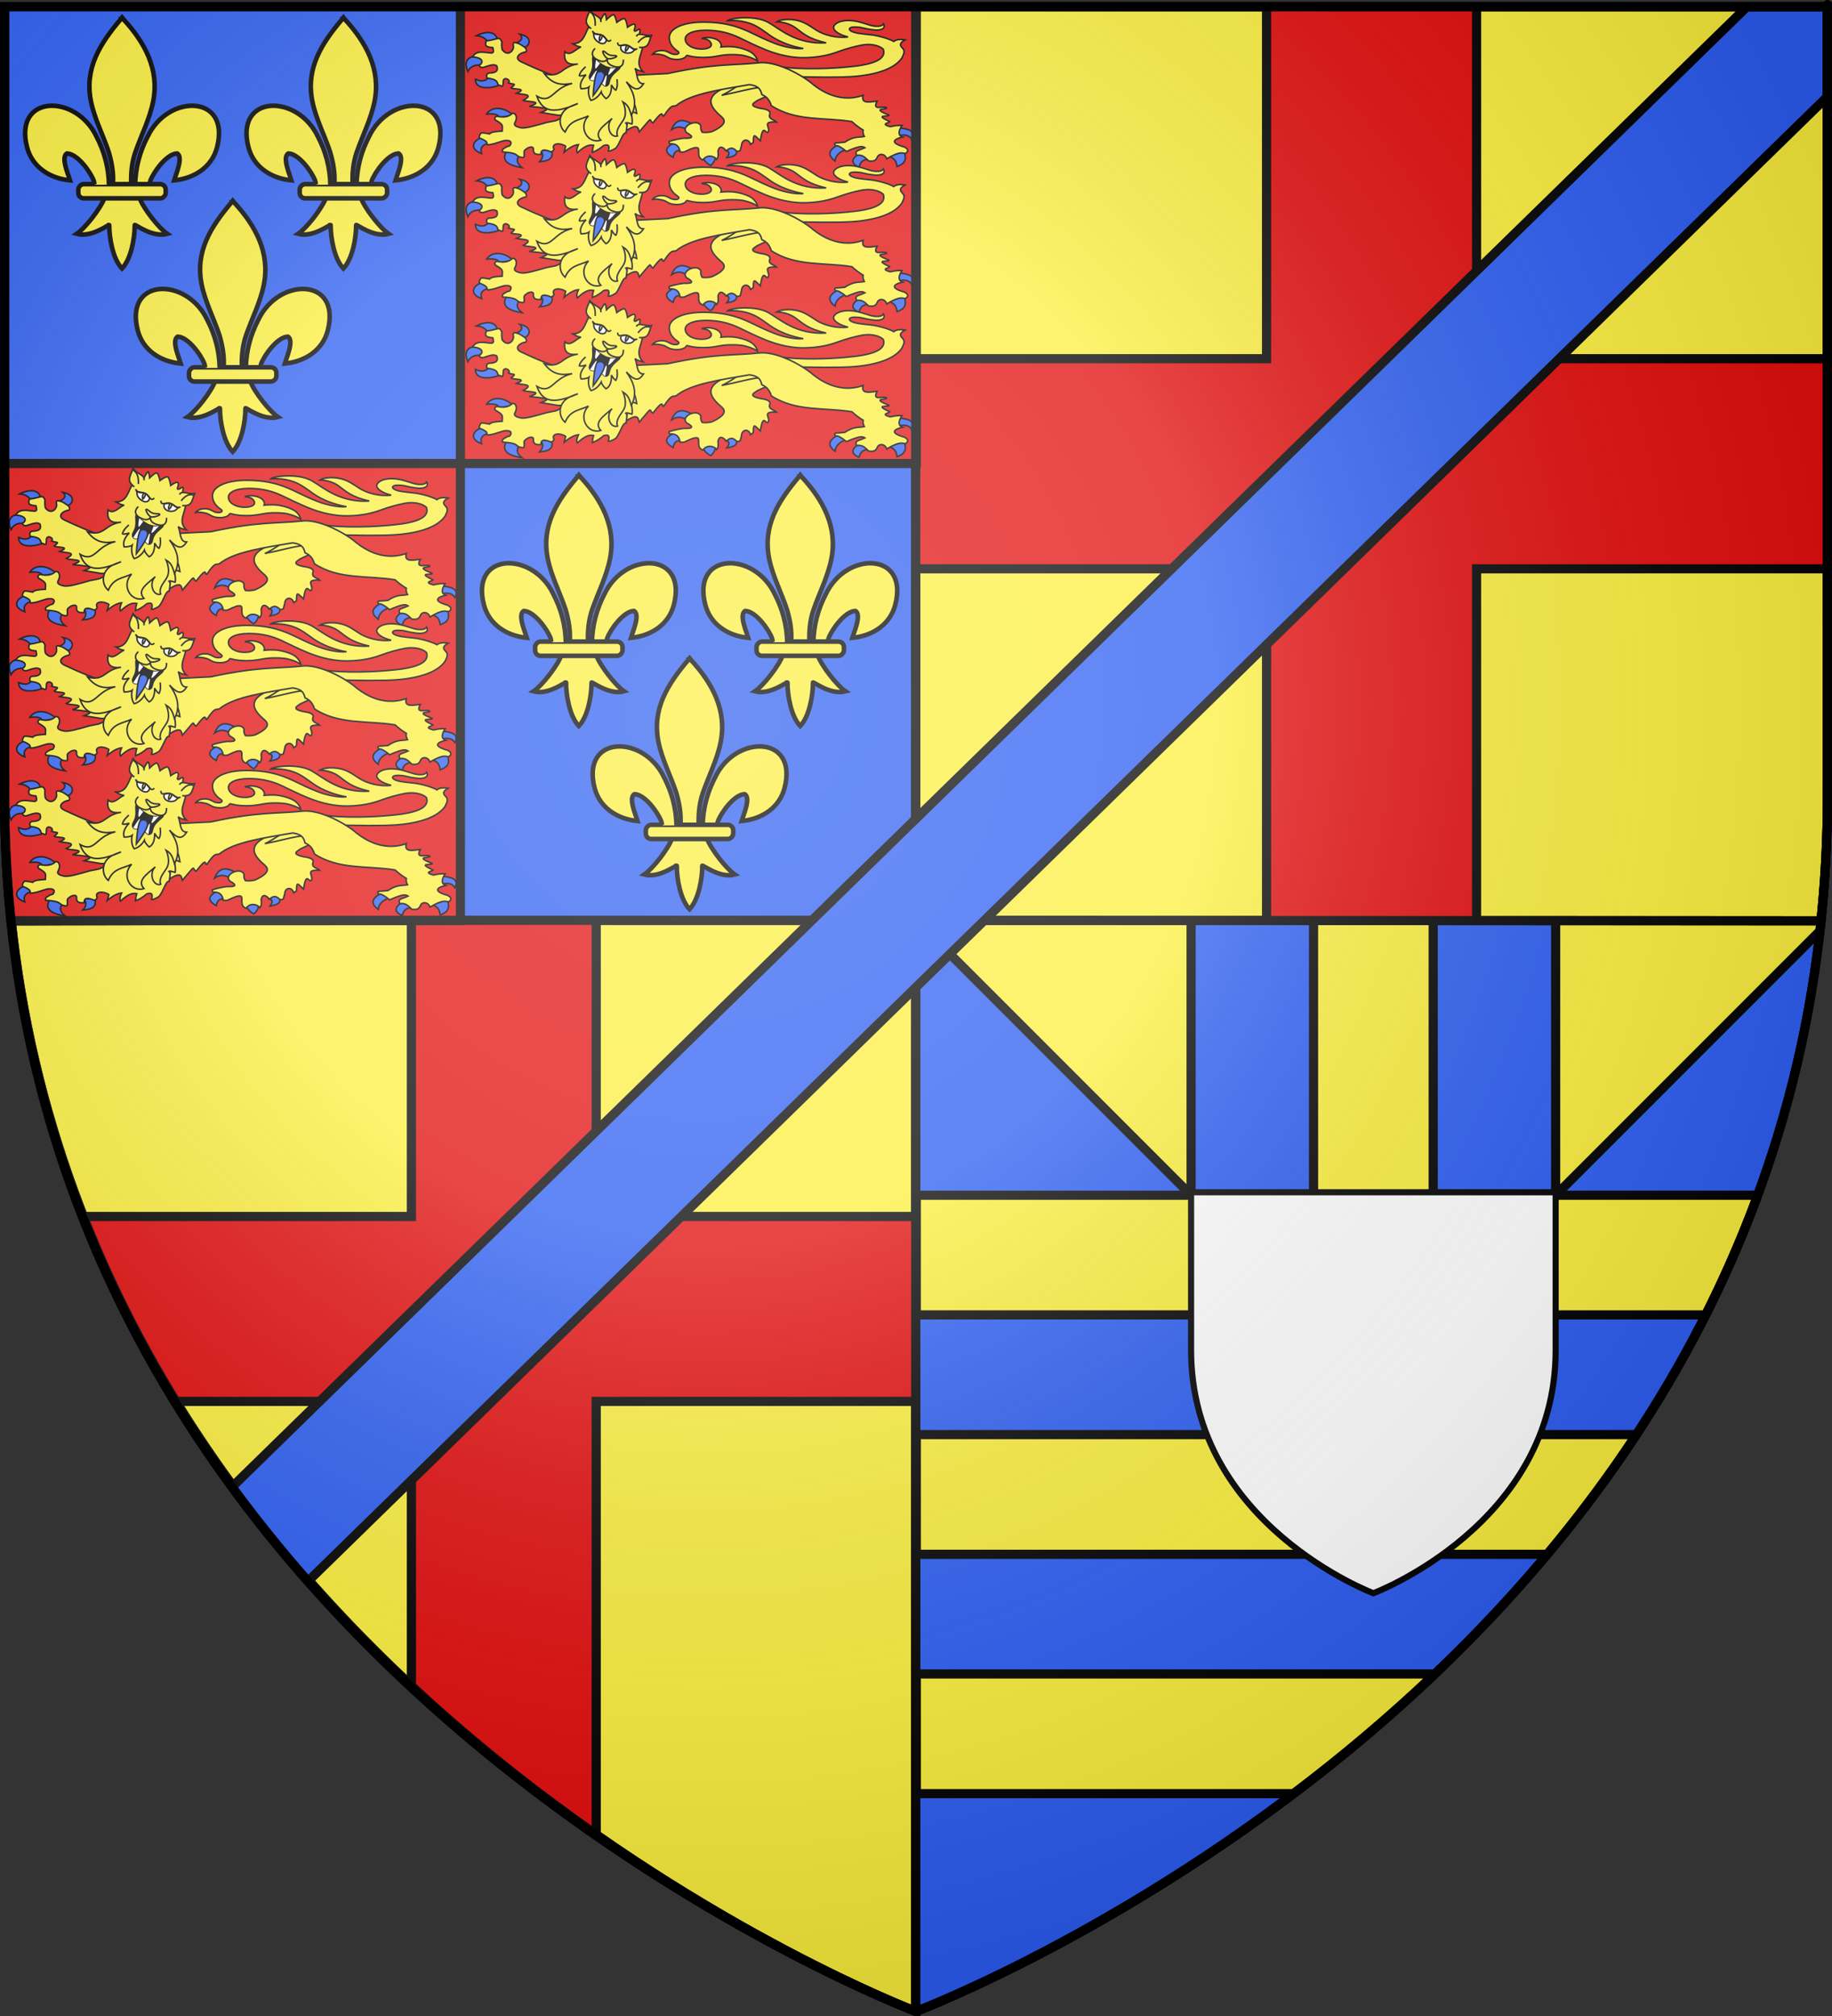 <?xml version="1.0" encoding="UTF-8" standalone="no"?>
<svg
   xmlns:dc="http://purl.org/dc/elements/1.1/"
   xmlns:cc="http://creativecommons.org/ns#"
   xmlns:rdf="http://www.w3.org/1999/02/22-rdf-syntax-ns#"
   xmlns:svg="http://www.w3.org/2000/svg"
   xmlns="http://www.w3.org/2000/svg"
   xmlns:xlink="http://www.w3.org/1999/xlink"
   style="enable-background:new"
   id="svg2"
   height="660"
   width="600"
   version="1.0">
  <rect width="100%" height="100%" fill="#333333" stroke="none"/>
  <defs
     id="defs6">
    <radialGradient
       gradientTransform="matrix(1.348,0,0,1.402,-790.388,-94.975)"
       gradientUnits="userSpaceOnUse"
       xlink:href="#linearGradient3673-7"
       id="radialGradient3199-1"
       fy="232.376"
       fx="757.319"
       r="300"
       cy="232.376"
       cx="757.319" />
    <linearGradient
       id="linearGradient3673-7">
      <stop
         offset="0"
         style="stop-color:#ffffff;stop-opacity:0.314"
         id="stop3675-4" />
      <stop
         offset="0.415"
         style="stop-color:#ffffff;stop-opacity:0.251"
         id="stop3677-0" />
      <stop
         offset="0.776"
         style="stop-color:#6b6b6b;stop-opacity:0.125"
         id="stop3679-9" />
      <stop
         offset="1"
         style="stop-color:#000000;stop-opacity:0.125"
         id="stop3681-4" />
    </linearGradient>
    <clipPath
       id="clipPath1068"
       clipPathUnits="userSpaceOnUse">
      <use
         height="100%"
         width="100%"
         id="use1070"
         xlink:href="#path12461"
         y="0"
         x="0" />
    </clipPath>
  </defs>
  <g
     id="layer4" />
  <g
     id="layer2" />
  <g
     id="g7528" />
  <g
     style="fill:#fcef3c;stroke:#000000;stroke-width:3"
     id="g187">
    <g
       id="g170"
       style="fill:#2b5df2">
      <path
         d="m 300,658.5 c 0,0 298.5,-112.32 298.5,-397.772 0,-285.452 0,-258.552 0,-258.552 H 1.5 v 258.552 c 0,285.452 298.5,397.772 298.5,397.772 z"
         id="path46" />
    </g>
    <path
       id="rect1086"
       d="M 300.094 301.303 L 390.094 391.303 L 390.094 301.303 L 300.094 301.303 z M 390.094 391.303 L 300.094 391.303 L 300.094 430.482 L 558.619 430.482 C 564.915 417.994 570.635 404.938 575.652 391.303 L 509.494 391.303 L 469.385 391.303 L 469.385 301.303 L 430.203 301.303 L 430.203 391.303 L 390.094 391.303 z M 509.494 391.303 L 596.057 304.74 C 596.185 303.598 596.307 302.451 596.426 301.303 L 509.494 301.303 L 509.494 391.303 z M 300.094 469.664 L 300.094 508.844 L 506.736 508.844 C 516.971 496.61 526.776 483.558 535.92 469.664 L 300.094 469.664 z M 300.094 548.025 L 300.094 587.205 L 423.656 587.205 C 438.931 575.659 454.568 562.634 469.914 548.025 L 300.094 548.025 z " />
    <path
       id="path12461"
       d="m 299.906,658.5 c 0,0 -269.212,-102.238 -296.219,-357.031 102.338,-0.393 592.688,0 592.688,0 1.381,-13.245 2.125,-26.67 2.125,-40.75 V 2.188 H 299.906 Z" />
    <g
       style="fill:#e20909"
       id="g1076">
      <g
         id="g1064"
         clip-path="url(#clipPath1068)">
        <path
           id="path1055"
           d="m 414.81,-82.742 v 200.171 h -200.158 l -0.013,68.787 h 200.171 v 200.171 h 68.787 V 186.216 H 683.767 V 117.429 H 483.597 V -82.729 Z" />
        <use
           style="stroke-width:3.409"
           height="100%"
           width="100%"
           transform="matrix(0.88,0,0,0.88,-230.296,294.918)"
           id="use1060"
           xlink:href="#path1055"
           y="0"
           x="0" />
      </g>
      <path
         d="M 150.797,2.176 H 300.094 V 151.742 H 1.5 v 108.966 c 0,14.08 0.744,27.505 2.125,40.75 l 147.172,-0.075 z"
         id="path93" />
    </g>
    <g
       transform="scale(0.5)"
       id="g241">
      <g
         id="g1046">
        <g
           transform="translate(0,6)"
           id="g3481">
          <path
             id="path3399"
             d="m 144.063,261.345 c -0.051,-0.901 -11.363,8.388 -21.286,5.723 5.446,-3.69 15.698,-16.633 18.213,-23.701 h 22.862 c 2.514,7.068 12.767,20.012 18.213,23.701 -9.922,2.664 -21.235,-6.625 -21.286,-5.723 0.013,8.279 -2.307,22.095 -8.358,28.442 -6.051,-6.348 -8.37,-20.163 -8.358,-28.442 z" />
          <path
             id="path10710-7"
             d="m 161.025,234.873 c 0.256,-11.191 3.017,-21.592 8.157,-31.448 13.456,-28.391 54.556,-27.713 45.496,7.01 -3.338,12.795 -14.68,20.315 -28.153,21.605 0.972,-3.371 6.322,-15.29 2.004,-17.622 -6.905,0.262 -15.479,12.229 -17.54,17.936 -0.298,0.819 -0.214,1.766 -0.547,2.572" />
          <path
             id="path10712-3"
             d="m 153.262,126.453 c 14.176,15.326 23.695,33.047 19.591,53.831 -2.264,11.467 -7.752,22.087 -11.622,33.133 -2.42,6.93 -3.039,14.17 -2.752,21.455 h -12.027 c 0.576,-7.338 -0.686,-14.45 -2.752,-21.455 -3.687,-11.115 -9.298,-21.658 -11.622,-33.133 -4.345,-21.454 5.854,-37.635 19.53,-53.764 l 0.836,-1.068 0.819,1.001 z" />
          <rect
             id="rect10716-5"
             transform="scale(-1,1)"
             y="234.513"
             x="-181.047"
             ry="3.563"
             rx="3.563"
             height="9.303"
             width="57.252" />
          <use
             height="100%"
             width="100%"
             transform="matrix(-1,0,0,1,304.933,0)"
             id="use228"
             xlink:href="#path10710-7"
             y="0"
             x="0" />
        </g>
        <use
           xlink:href="#g3481"
           height="660"
           width="600"
           y="0"
           x="0"
           id="use3488"
           transform="translate(72.512,-119.948)" />
        <use
           xlink:href="#g3481"
           height="660"
           width="600"
           y="0"
           x="0"
           id="use3490"
           transform="translate(-72.512,-119.948)" />
      </g>
      <g
         id="g1036">
        <g
           id="g5446"
           transform="translate(0,6)">
          <g
             id="g409"
             style="stroke-width:1">
            <path
               id="path7195-5"
               d="m 446.59,72.943 c -2.667,0.038 -5.009,1.604 -6.754,5.971 4.684,-3.05 7.462,-1.345 10.36,0.057 -0.355,-0.12 5.062,-2.475 4.028,-3.432 -2.675,-1.473 -5.282,-2.63 -7.635,-2.596 z m -3.08,13.92 c -0.425,0.024 -0.882,0.184 -1.371,0.521 -7.2,3.163 -6.952,6.383 -1.266,9.643 1.104,-5.081 3.732,-4.661 6.331,-4.341 0.668,0.51 -0.719,-5.992 -3.694,-5.823 z m 37.05,3.487 c -2.631,0.028 -6.781,1.306 -5.384,1.805 2.032,0.726 3.435,1.807 0.92,5.094 8.114,-1.244 6.142,-3.75 6.446,-5.971 0.095,-0.694 -0.787,-0.94 -1.983,-0.928 z m -16.298,4.329 c -2.541,-0.029 -5.013,0.572 -4.166,2.187 1.818,3.358 3.95,4.739 5.296,5.48 1.031,-0.529 3.017,-2.718 3.453,-6.081 0.57,-0.899 -2.042,-1.557 -4.583,-1.585 z"
               style="fill:#2b5df2" />
            <path
               id="path2770-2"
               d="m 507.656,53.236 -15.076,-13.166 -3.015,3.345 c 0.102,2.312 -5.148,4.043 -14.154,7.622 -7.915,3.714 -15.682,8.664 -3.099,19.138 2.233,1.856 4.899,5.062 -6.03,10.017 -1.222,0.278 -3.357,0.795 -6.365,0.382 -0.938,-1.559 -1.008,-2.789 -0.838,-3.927 -1.432,-5.313 -13.602,-0.509 -9.38,4.178 5.355,2.959 3.726,3.881 -1.843,3.655 -2.815,0.411 -5.642,0.832 -9.548,2.152 -0.049,0.635 -0.056,1.242 0.335,1.571 6.086,-0.63 6.744,4.178 6.7,5.25 0.817,0.106 1.598,0.238 2.848,0.043 6.206,-2.991 6.835,-2.855 8.473,-2.805 2.456,0.54 -1.093,6.338 3.755,8.032 3.058,-4.356 8.228,-1.984 8.969,-0.348 1.243,-1.251 1.169,-3.229 0.914,-5.308 0.897,-4.651 4.024,-2.162 5.36,-0.244 3.147,-2.857 4.824,-1.883 6.926,0.169 1.498,0.107 1.658,-0.051 2.287,-0.507 l 0.838,-3.292 c 0.27,-4.396 4.871,-4.515 5.872,-0.656 0.801,-0.603 1.842,-0.959 1.855,-1.564 0.121,-5.925 0.654,-4.552 4.582,-0.802 1.898,-12.145 3.411,-4.009 5.111,-5.752 1.865,-3.067 -4.805,-7.088 5.528,-6.565 -1.66,-1.642 -5.774,-1.777 -4.355,-5.307 0.532,-2.247 -2.545,-3.133 -6.533,-3.675 -8.306,-1.788 -3.44,-3.694 -1.508,-5.152 l 7.208,-3.329 z" />
            <path
               d="m 493.439,44.945 c -6.641,1.583 -13.552,8.423 -20.704,11.438 12.771,-2.508 18.058,-4.49 27.253,-5.426 l 11.084,-7.666 c 4.486,1.118 27.533,1.404 40.512,1.159 15.815,-0.298 32.982,-3.375 39.2,-12.507 0.722,-1.748 1.893,-3.337 1.184,-5.276 v 3.1e-5 c -0.621,-1.697 -4.961,-3.43 0.876,-6.535 -2.66,-0.539 -5.855,-0.389 -7.406,1.012 -3.17,-1.912 -10.522,-3.855 -14.745,-4.342 -5.502,-0.634 -11.816,-0.956 -13.92,-2.977 -1.116,-1.072 0.196,-2.141 2.957,-2.122 5.992,0.041 4.998,1.088 13.309,1.94 3.121,0.32 7.619,-0.606 5.622,-4.002 -0.955,1.487 -2.729,1.613 -5.146,1.522 -4.196,-0.158 -10.005,-3.552 -16.876,-3.735 -8.082,-0.214 -10.771,3.085 -10.636,4.682 0.181,2.138 3.625,4.654 9.461,6.071 -7.632,1.045 -16.035,-1.451 -20.511,-4.285 -3.751,-2.374 -7.212,-5.093 -12.009,-6.34 -5.408,-1.406 -11.586,-0.922 -14.23,0.746 3,-0.001 8.287,0.887 12.346,3.871 4.927,3.622 8.163,7.166 20.079,9.872 -19.64,1.179 -30.28,-9.064 -37.627,-13.239 -9.118,-5.182 -25.219,-2.962 -27.027,-1.263 2.752,-0.171 7.086,-0.348 12.685,1.139 6.477,1.72 10.093,4.94 15.648,8.793 5.524,3.832 13.503,6.919 21.348,8.271 -4.882,0.567 -12.637,-1.055 -18.351,-3.211 -5.919,-2.233 -11.319,-4.946 -14.553,-6.485 -6.441,-3.065 -15.423,-7.541 -32.385,-7.563 -11.93,-0.017 -19.408,3.11 -21.734,7.268 -1.364,2.438 -0.693,5.939 1.074,8.314 0.886,1.191 2.068,2.371 3.763,3.462 1.193,0.768 0.978,2.157 -1.881,2.097 -3.369,-0.071 -4.266,-2.399 -8.231,-2.541 -3.271,-0.116 -5.519,1.157 -6.442,2.464 1.88,-0.373 4.26,-0.09 6.724,0.514 3.212,0.788 3.445,2.767 9.135,2.868 2.845,0.05 5.756,-0.96 6.177,-2.29 0.15,-0.16 0.502,-0.432 0.841,-0.33 4.43,1.333 9.831,1.447 13.485,1.199 6.102,-0.415 7.984,-1.525 13.695,-1.696 1.78,-0.054 6.916,-0.194 10.596,0.767 4.536,1.184 6.5,2.251 8.16,3.454 -0.265,-1.754 -1.61,-3.599 -3.005,-4.878 -2.58,-2.364 -9.22,-4.248 -13.357,-4.545 -2.754,-0.198 -5.241,-0.067 -7.633,0.173 0.483,-1.206 0.024,-3.269 -2.318,-4.657 -2.405,-1.425 -6.938,-2.126 -10.389,-0.934 3.909,0.271 5.639,1.484 6.314,3.358 0.643,1.783 -1.228,3.275 -5.129,3.539 -5.75,0.391 -10.664,-1.925 -11.678,-5.266 -1.342,-4.426 4.596,-7.015 13.31,-7.019 8.735,-0.004 15.705,1.933 21.698,4.777 5.149,2.444 10.209,5.025 16.341,7.547 4.783,1.967 14.834,5.824 26.683,5.636 8.78,-0.14 15.508,-1.588 21.337,-3.723 5.829,-2.136 10.818,-3.443 15.528,-4.416 5.663,-1.169 11.562,-0.197 14.627,2.573 3.343,9.784 -17.666,11.167 -27.892,12.042 -10.944,0.896 -34.833,1.662 -47.318,-2.144 z"
               id="path1917-0" />
            <path
               id="path1888-2"
               d="m 325.818,64.971 c -2.924,0.039 -5.505,1.261 -7.043,3.679 6.281,-0.485 7.871,0.67 8.024,2.328 l 9.258,-1.591 c -3.172,-2.983 -6.925,-4.46 -10.239,-4.416 z M 316.108,83.823 c -6.954,2.262 -8.628,7.837 -0.663,10.723 -1.205,-3.792 0.613,-5.938 4.87,-6.755 z m 45.084,8.417 -7.223,0.278 c 1.956,2.155 2.212,4.55 -0.551,7.371 5.603,-0.441 9.716,-1.924 7.774,-7.648 z m -28.881,0.173 c -4.144,5.854 -1.08,9.653 9.572,11.289 -3.813,-2.986 -3.703,-5.752 -1.394,-8.395 z"
               style="fill:#2b5df2" />
            <path
               id="path2791-1"
               d="m 588.458,77.704 v 5.152 c 3.961,-0.858 7.13,-0.483 8.709,2.362 2.896,-5.279 -1.682,-6.982 -8.709,-7.514 z m -38.988,10.766 c -5.254,2.939 -8.848,6.148 -2.523,10.969 0.411,-3.709 3.143,-6.225 7.895,-7.702 z m 43.058,4.645 -10.744,3.223 c 4.628,1.17 5.427,3.851 5.779,6.71 7.343,-2.622 5.244,-6.387 4.966,-9.932 z m -29.954,1.611 c -4.762,3.204 -5.641,6.149 0,8.66 1.213,-2.094 0.664,-4.692 7.163,-5.273 z"
               style="fill:#2b5df2" />
            <path
               d="m 410.286,79.511 c 8.07,-5.273 7.697,-1.213 8.381,0.928 9.961,-11.658 5.781,-7.563 9.035,-5.976 7.625,-9.985 5.423,-4.145 7,-4.392 5.894,-8.874 6.089,-5.895 8.221,-6.943 9.668,-7.91 29.45,-10.525 48.105,-13.73 6.96,1.103 7.169,3.938 8.058,6.599 3.153,1.223 5.122,3.672 6.105,7.14 16.003,10.504 35.091,7.545 52.826,10.489 2.178,1.995 4.579,3.886 7.407,5.573 -0.426,1.489 0.088,2.829 0.733,4.148 -3.963,0.793 -6.545,-0.383 -12.86,3.768 l -4.233,0.378 c -2.756,-0.081 -2.7,0.772 -1.791,1.907 1.449,-0.379 3.98,1.128 7.163,3.771 10.268,-4.519 10.776,-3.093 12.047,-2.433 -4.484,2.142 -6.774,1.571 -5.372,4.955 4.16,-0.657 5.801,1.801 7.895,3.698 1.983,0.056 4.091,0.666 5.453,-2.052 1.113,-3.526 5.592,-2.527 6.349,0.612 8.738,-5.106 9.813,-3.659 12.372,-3.482 2.475,-1.808 1.242,-3.026 -0.57,-4.152 -12.792,-3.543 -3.789,-6.101 -1.465,-6.541 -2.889,-1.121 -2.863,-3.726 -0.326,-7.61 -1.871,-0.009 -3.174,-0.239 -7.733,0.792 -6.606,-1.859 -1.033,-2.29 -0.244,-3.283 -11.06,-5.156 -0.453,-2.886 -0.488,-4.263 -12.334,-4.973 -1.617,-3.338 -1.547,-4.785 -1.917,-1.677 -9.956,2.411 -6.267,-4.396 -4.919,0.539 -10.746,1.969 -9.198,-3.83 -4.92,1.717 -17.441,4.973 -32.558,-6.93 -6.267,-5.601 -22.719,-15.011 -34.43,-14.448 -19.458,2.036 -29.08,0.264 -61.047,7.141 l -50.628,2.501 -12.128,1.01 c 0.263,15.149 -2.619,24.605 -10.504,27.331 -0.389,0.135 -5.39,1.02 -5.789,1.13 -7.781,2.15 -14.717,4.391 -17.669,3.38 -3.41,-0.754 -4.189,-1.962 -3.126,-3.489 0.599,-1.384 1.05,-2.765 0.569,-4.137 -0.486,-0.689 -0.205,-1.652 -2.384,-1.736 -2.441,2.528 -5.955,2.884 -10.103,1.957 -1.09,0.181 -1.894,1.128 -1.15,2.404 5.911,3.369 4.551,3.655 4.565,7.322 -3.635,0.219 -7.261,0.442 -8.286,1.85 -1.931,-0.365 -3.904,-0.786 -5.479,-0.68 -0.931,1.097 -1.432,2.19 -1.27,3.275 6.618,2.679 4.444,3.243 5.277,4.531 3.948,-0.1 7.36,-1.797 11.029,-2.728 5.64,-0.702 4.888,2.182 3.448,3.529 -1.256,-0.004 -2.651,1.001 -4.021,1.826 -0.905,1.065 -0.689,1.564 -0.446,2.049 9.851,0.59 8.371,2.086 11.026,3.252 4.612,1.234 2.613,-0.963 3.2,-1.817 -0.751,-3.039 1.246,-2.945 2.196,-4.046 1.579,-0.645 4.259,-1.474 3.703,1.678 0.412,2.811 2.759,2.628 5.063,2.511 -0.266,-3.284 2.186,-3.487 6.453,-1.635 0.91,-0.196 1.659,-0.632 2.027,-1.631 -2.129,-4.343 4.437,-4.403 7.656,-2.039 l -1.023,3.86 c 3.96,-3.425 7.163,-4.774 9.364,-4.928 -1.019,2.232 -1.377,4.077 -0.734,5.335 5.707,-5.262 8.321,-5.294 10.669,-4.877 -0.659,2.051 -0.638,3.236 -0.805,4.662 3.382,-1.296 5.417,-2.893 7.341,-4.515 3.825,-1.245 3.971,0.736 3.111,3.598 0.949,0.252 2.393,-0.414 4.842,-1.835 3.039,-3.314 4.442,-10.489 6.738,-9.973 0.232,-2.247 1.279,-5.611 -0.163,-6.573 0.572,-0.498 2.478,0.229 4.07,0.668 0.487,-2.074 -0.078,-4.972 -0.651,-7.877 1.714,-0.027 2.645,0.493 3.744,0.895 -0.429,-2.73 -0.886,-5.39 -1.953,-6.529"
               id="path13442-5" />
          </g>
          <g
             id="g398"
             style="stroke-width:1">
            <path
               id="path6302-4"
               d="m 319.428,15.286 c -2.142,0.043 -4.675,0.727 -7.353,2.073 5.294,0.423 6.212,2.933 8.417,4.754 4.414,-0.711 5.743,-0.906 5.261,-1.785 -0.269,-3.402 -2.755,-5.114 -6.325,-5.043 z m 21.01,1.103 c 3.048,2.66 0.156,5.339 -3.426,5.87 0.249,1.026 5.713,5.062 5.696,3.109 4.256,-0.744 6.841,-7.28 -2.271,-8.979 z m -27.399,14.096 c -0.339,-0.011 -0.694,0.006 -1.065,0.054 -5.933,0.775 -8.183,3.94 -5.525,10.289 1.729,-3.617 5.029,-4.627 9.209,-4.179 3.919,0.421 2.467,-5.999 -2.618,-6.165 z m 8.879,13.027 c -0.704,-0.028 -1.209,0.247 -1.311,0.923 -1.928,1.587 -3.475,3.903 -9.21,1.466 0.096,8.494 13.654,5.022 16.691,3.467 -0.161,-2.954 -4.06,-5.771 -6.171,-5.855 z"
               style="fill:#2b5df2" />
            <path
               d="m 372.418,69.588 7.817,-18.616 -4.856,-3.63 c -9.912,-2.459 -20.885,-6.678 -32.691,-12.279 -7.443,-2.801 -1.902,-6.695 1.658,-7.059 1.007,-0.913 0.406,-1.861 -0.474,-2.939 -2.415,-1.697 -3.821,-2.588 -4.975,-2.829 -1.446,-0.275 -3.274,-1.337 -2.606,1.978 0.516,2.343 -3.233,7.505 -7.344,2.333 -0.394,-1.797 -0.426,-3.759 -0.237,-5.178 -0.681,-0.854 -0.501,-2.309 -2.606,-2.169 -3.348,0.893 -5.811,1.405 -7.581,1.621 -0.691,2.129 -1.434,4.022 4.264,4.362 0.34,1.494 1.064,3.201 -0.711,3.527 -4.291,-0.115 -9.831,-2.26 -12.555,2.541 7.71,0.545 7.011,4.157 4.264,5.479 0.711,1.525 2.053,1.864 4.027,1.018 6.001,-2.065 6.251,-1.163 7.581,-0.664 0.981,2.651 0.397,4.688 -5.212,4.754 -1.333,0.363 -1.879,1.745 -1.066,3.296 6.439,0.831 6.505,2.27 7.107,4.372 3.095,0.866 3.251,2.57 3.435,-2.716 0.801,-2.81 5.265,-0.279 3.435,1.511 3.494,1.289 5.6,-0.045 1.658,3.229 1.136,1.186 11.794,0.138 3.553,3.582 3.67,0.894 12.378,0.393 4.383,4.519 1.816,1.26 14.886,0.392 4.027,4.049 16.903,1.262 10.673,2.618 7.581,3.962 l 11.134,1.801 z"
               id="path1883-8" />
            <path
               d="m 409.078,6.243 c -1.19,-0.538 -5.079,2.415 -5.079,2.415 0,0 -0.959,-4.695 -2.096,-4.995 -1.137,-0.3 -4.646,3.207 -4.646,3.207 0,0 -0.363,-4.024 -1.065,-3.966 -0.703,0.058 -2.603,4.088 -2.935,4.373 -11.827,0.939 -7.022,15.029 -17.987,15.368 1.578,0.859 2.928,1.943 5.296,2.101 -3.514,1.253 -6.905,6.42 -10.565,3.119 -0.922,6.205 1.603,9.074 8.506,8.025 -11.071,1.541 -10.605,9.481 -21.953,6.354 6.001,7.767 12.014,7.386 18.236,6.391 -12.867,2.929 -13.229,13.932 -23.126,8.369 3.916,11.298 12.3,9.977 21.129,7.096 1.466,-0.782 5.72,-2.294 5.72,-2.294 0,0 -3.826,1.676 -5.72,2.294 -7.557,4.028 -7.108,12.72 -2.655,16.356 3.51,-7.949 8.984,-7.615 15.349,-10.568 -7.244,7.338 -0.414,18.704 8.047,15.905 -4.519,-4.915 0.934,-8.755 7.425,-14.198 -4.441,4.032 -1.562,12.912 3.505,11.445 -1.565,-4.406 2.781,-8.137 4.379,-11.463 1.597,-3.322 0.424,-8.186 -0.796,-10.85 3.91,2.325 4.331,5.282 5.479,8.781 4.858,-9.024 0.425,-16.914 -3.258,-21.967 5.034,5.429 7.905,6.443 11.227,1.333 -4.876,-0.084 -3.794,-6.752 -5.569,-10.102 1.854,1.517 3.564,1.647 5.296,2.101 -7.68,-7.613 4.302,-14.549 -2.587,-23.086 0.002,-0.156 0.592,-3.676 0.592,-3.829 -0.003,-2.81 -3.266,2.067 -3.836,-0.146 0.582,-2.001 1.094,-3.212 0.171,-3.888 -0.922,-0.676 -4.528,1.925 -4.528,1.925 0,0 -0.767,-5.067 -1.957,-5.605 z"
               id="path4686-5-9" />
            <g
               id="g1638">
              <path
                 style="fill:#000000"
                 id="path4684-3-2"
                 d="m 389.114,30.734 c 0.782,0.119 1.108,2.824 3.529,4.507 2.766,1.923 3.816,2.651 7.19,3.301 3.374,0.65 6.094,-2.026 6.283,-0.685 0.188,1.341 -3.352,2.987 -5.53,6.059 -2.178,3.072 -1.095,5.462 -3.167,6.236 -2.072,0.775 -2.376,-1.992 -5.149,-3.147 -2.773,-1.155 -4.914,0.648 -5.937,-1.491 -1.023,-2.14 1.254,-3.398 1.861,-7.065 0.608,-3.668 -0.543,-6.78 0.567,-7.579 0.139,-0.1 0.242,-0.153 0.354,-0.136 z" />
              <path
                 style="fill:#ffffff;fill-rule:evenodd;stroke:none;stroke-width:2.872"
                 id="path2932-4-9-5-4"
                 d="m 390.501,32.834 c -0.387,2.214 -0.988,5.222 -0.447,5.969 0.447,0.616 1.705,-1.906 2.963,-3.295 -0.141,-0.098 -0.24,-0.179 -0.39,-0.284 -1.027,-0.714 -1.659,-1.584 -2.127,-2.391 z m 13.054,5.307 c -1.043,0.353 -2.323,0.683 -3.728,0.412 -0.032,-0.006 -0.047,-0.025 -0.079,-0.031 -0.333,1.847 -1.961,4.492 -1.11,4.374 0.961,-0.134 3.317,-2.961 4.917,-4.755 z m -12.741,2.124 c -0.648,-0.182 -2.891,3.596 -4.264,5.659 0.807,1.099 2.144,0.611 3.808,0.694 -0.055,-2.384 0.601,-6.107 0.545,-6.231 -0.029,-0.066 -0.039,-0.107 -0.09,-0.122 z m 6.491,3.047 c -0.031,-0.032 -0.085,-0.021 -0.132,-0.009 -0.231,0.055 -1.998,3.117 -3.418,4.618 1.137,0.961 1.714,2.116 2.644,2.338 0.261,-1.909 1.354,-6.489 0.907,-6.947 z" />
              <path
                 id="path2472-67-2-4-0-1-3-6"
                 d="m 418.586,25.004 c 6.525,0.623 6.123,-2.841 8.164,-7.906 -4.218,0.869 -8.519,-2.418 -9.927,0.734 M 393.477,8.472 C 394.546,5.047 389.007,4.49 386.365,0.805 384.477,6.15 381.788,8.57 387.217,12.761 m 2.602,12.913 c -2.862,2.739 -2.49,5.85 2.294,7.864 4.784,2.014 5.78,-1.118 5.78,-1.118 0,0 -1.323,3.003 3.538,4.814 4.861,1.811 7.18,-0.232 6.865,-4.232" />
              <path
                 id="path2978-8-0-3-1"
                 d="m 395.068,27.497 c 0.912,-0.3 1.726,1.453 3.913,2.386 2.187,0.933 4.468,0.085 4.877,0.855 0.412,0.776 -4.373,2.226 -5.854,1.636 -1.535,-0.611 -3.865,-4.571 -2.937,-4.877 z" />
              <path
                 id="path3451-9-6-7-8"
                 d="m 388.92,15.498 c -0.075,3.172 0.532,3.801 2.012,5.355 3.606,2.937 6.041,1.688 6.287,-0.828 -1.334,-1.758 -1.61,-2.254 -2.486,-2.734 -0.246,-0.135 -0.504,2.72 -2.066,3.492 -0.218,-0.541 -0.315,-2.654 0.889,-4.037 -0.864,-0.365 -3.283,-0.139 -4.635,-1.248 z m 20.955,7.955 c -0.656,-0.038 -1.356,0.133 -2.963,0.418 -1.03,2.205 0.536,4.667 4.105,4.949 2.116,-0.129 2.977,-0.176 5.006,-2.572 -1.728,-0.113 -3.367,-1.947 -4.246,-2.273 -0.019,1.853 -1.479,3.347 -1.996,3.596 -0.647,-1.649 1.036,-3.936 0.766,-4.006 -0.241,-0.062 -0.453,-0.099 -0.672,-0.111 z"
                 style="fill:#ffffff" />
              <path
                 style="fill:none"
                 id="path4797-4-2"
                 d="m 425.861,18.334 c 0,0 -3.42,-2.239 -7.973,3.6 m -0.512,3.798 c -1.892,2.244 -4.2,-1.293 -6.135,-1.987 -3.412,-1.224 -6.559,1.849 -6.635,-1.946 m -4.319,-1.713 c -2.551,2.754 -2.857,-1.69 -6.185,-3.138 -1.887,-0.821 -5.917,0.201 -5.842,-2.764 m -4.626,23.536 c 0,0 -3.864,3.121 -4.146,5.842 1.46,0.478 4.396,-0.583 4.396,-0.583 0,0 -5.014,4.587 -3.295,9.114 3.871,0.018 5.181,-1.081 5.181,-1.081 0,0 -1.277,4.957 1.328,8.722 4.399,-0.987 6.714,-5.532 6.714,-5.532 0,0 0.246,1.716 3.12,4.374 4.246,-2.16 3.554,-9.011 3.554,-9.011 0,0 1.473,2.81 2.867,3.464 1.579,-2.206 0.774,-7.18 0.774,-7.18 M 389.862,10.894 c 0.489,-7.736 -3.441,-9.047 -3.441,-9.047" />
              <path
                 style="fill:#2b5df2"
                 id="path4805-3-1"
                 d="m 395.725,42.292 c 1.927,2.828 -7.183,14.308 -7.183,14.308 0,0 0.544,-11.975 2.557,-15.176 0,0 2.699,-1.961 4.626,0.867 z" />
            </g>
          </g>
        </g>
        <use
           x="0"
           y="0"
           xlink:href="#g5446"
           id="use411"
           transform="translate(0,95)"
           width="100%"
           height="100%" />
        <use
           height="100%"
           width="100%"
           transform="translate(0,190)"
           id="use413"
           xlink:href="#g5446"
           y="0"
           x="0" />
      </g>
      <use
         height="100%"
         width="100%"
         transform="translate(299.23,299.54)"
         id="use1048"
         xlink:href="#g1046"
         y="0"
         x="0" />
      <use
         height="100%"
         width="100%"
         transform="translate(-299.23,300)"
         id="use1050"
         xlink:href="#g1036"
         y="0"
         x="0" />
    </g>
    <use
       style="fill:#ffffff;stroke-width:10"
       height="100%"
       width="100%"
       id="use1078"
       xlink:href="#path46"
       y="0"
       x="0"
       transform="matrix(0.2,0,0,0.2,389.794,389.89)" />
    <use
       height="100%"
       width="100%"
       style="fill:none"
       id="use1150"
       xlink:href="#path12461"
       y="0"
       x="0" />
    <path
       id="rect1897"
       d="M 572.068,2.283 75.996,486.812 c 7.953,10.853 16.288,21.141 24.871,30.881 L 598.393,31.736 V 2.283 Z"
       style="fill:#2b5df2" />
    <use
       style="opacity:0.8;fill:url(#radialGradient3199-1)"
       x="0"
       y="0"
       xlink:href="#path46"
       id="use167"
       width="100%"
       height="100%" />
  </g>
</svg>
